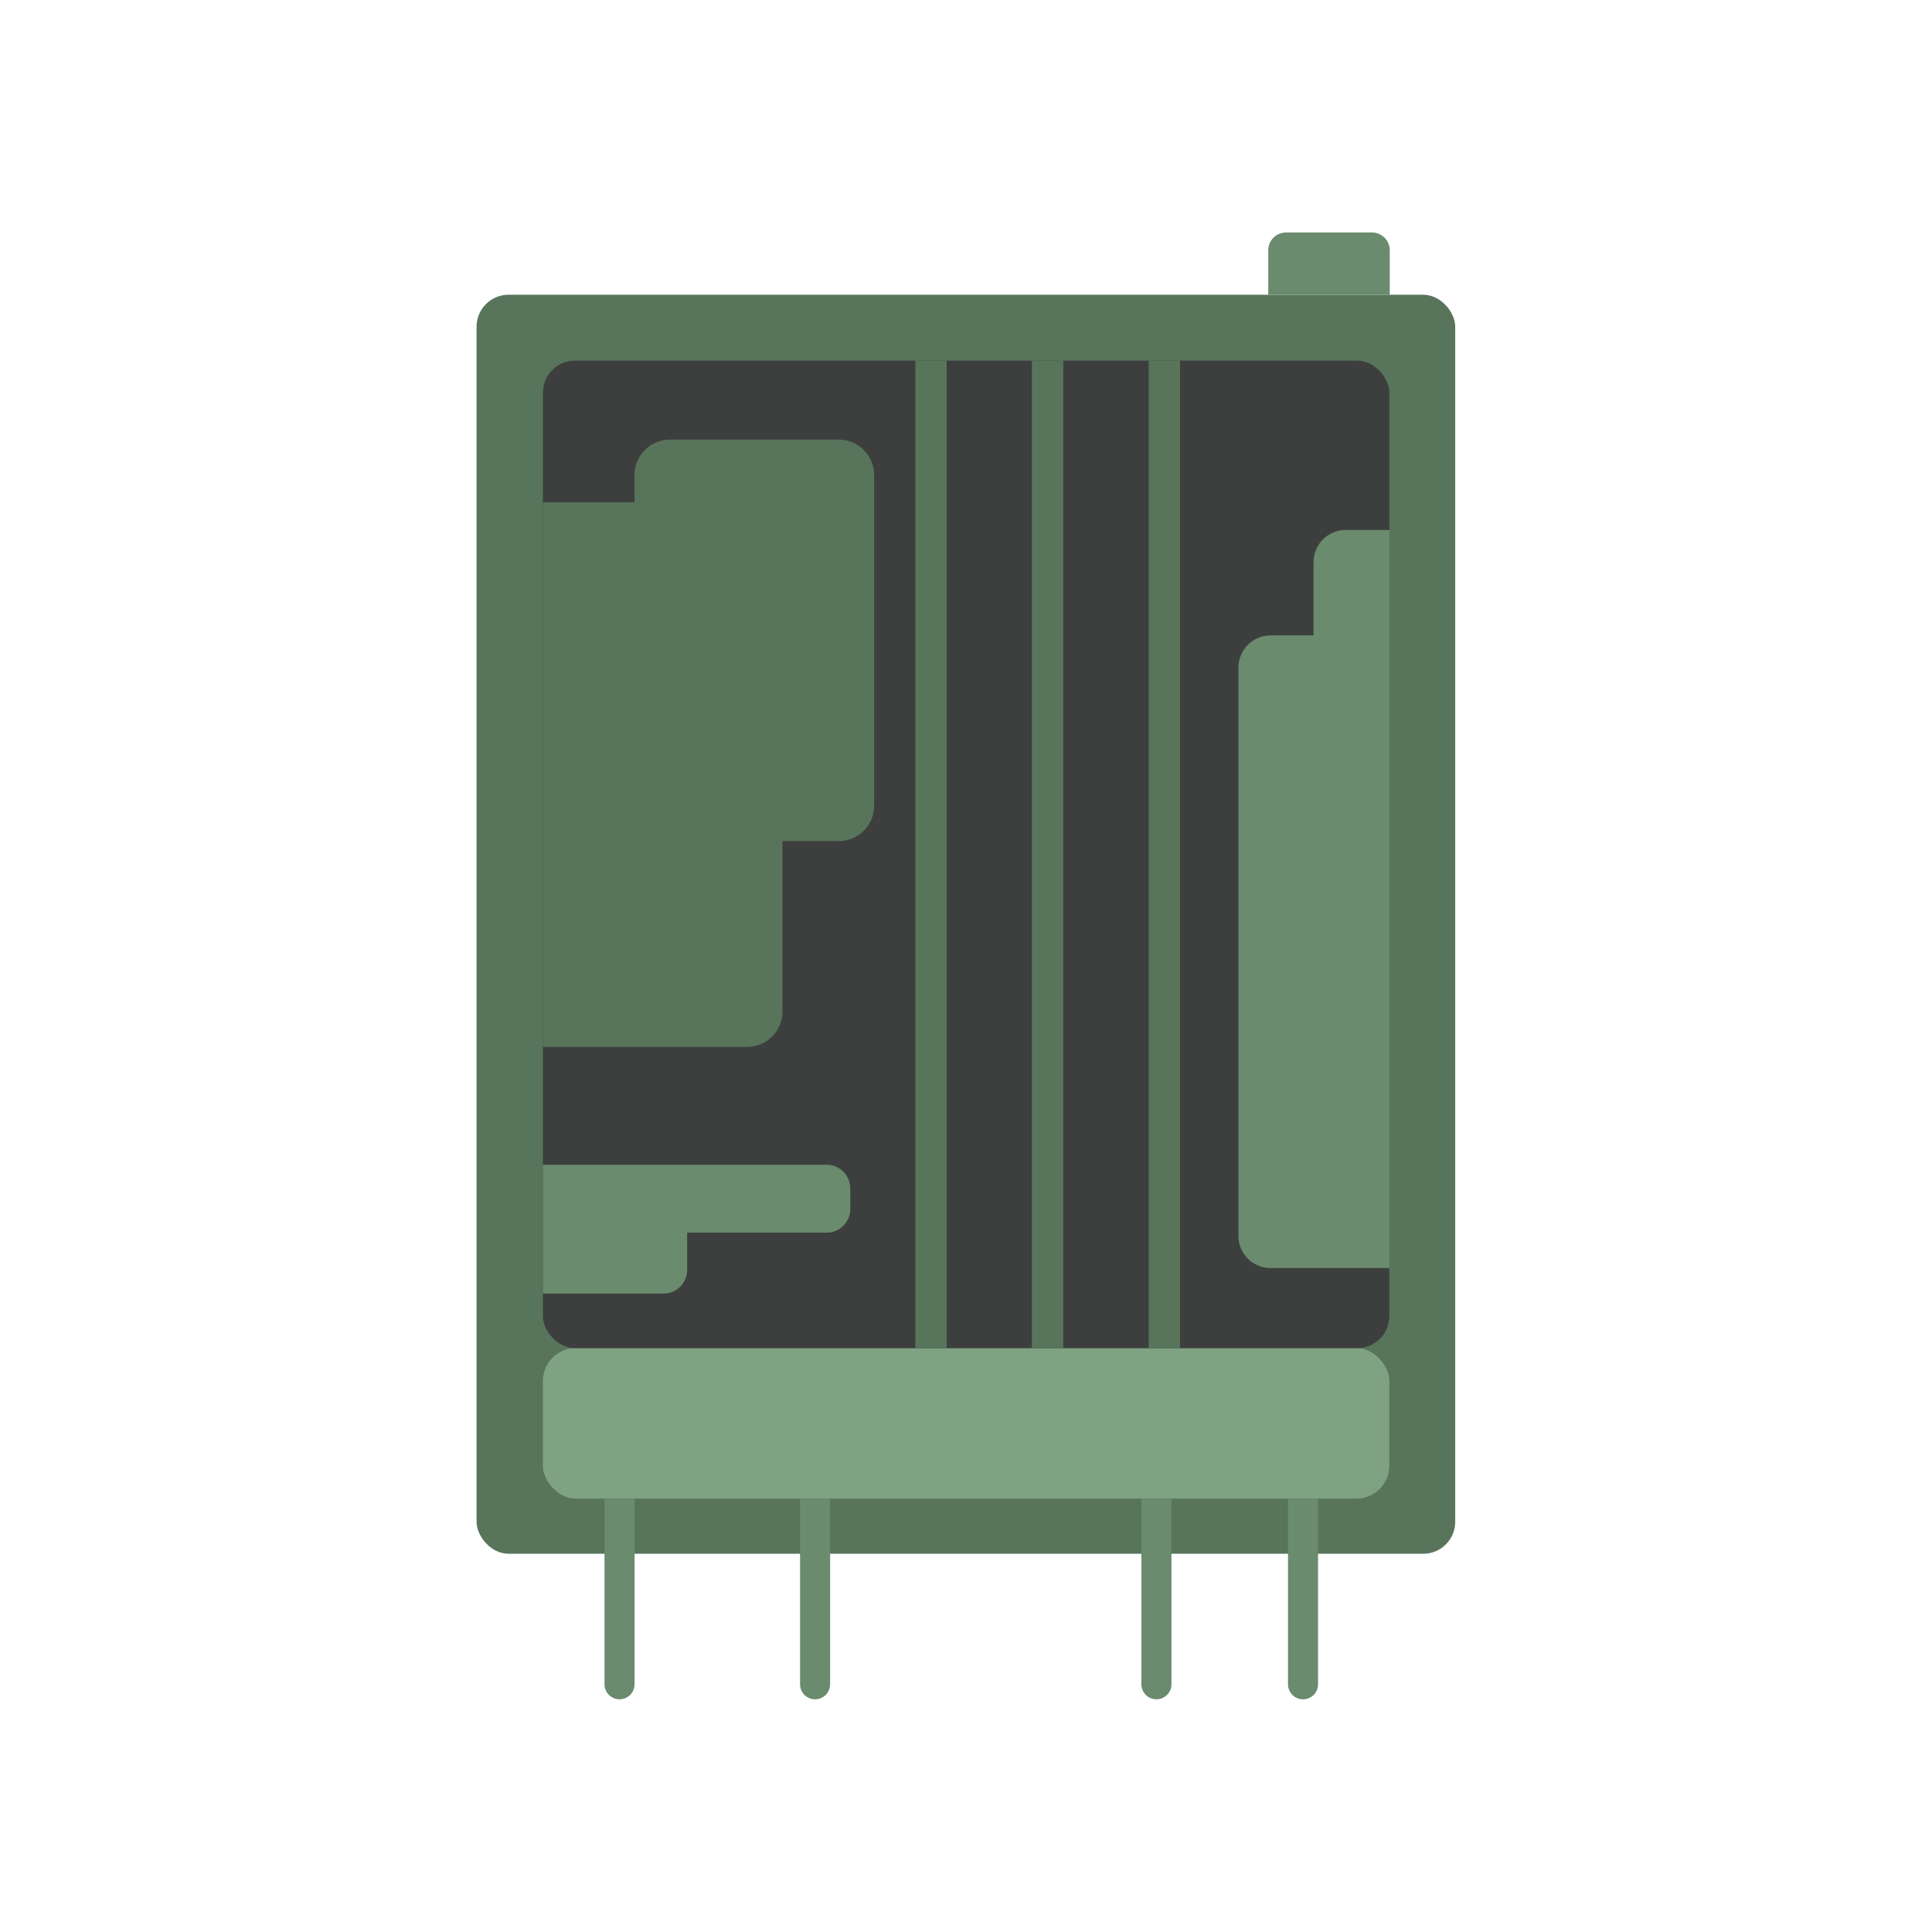 <svg id="Слой_1" data-name="Слой 1" xmlns="http://www.w3.org/2000/svg" viewBox="0 0 90 90"><defs><style>.cls-1{fill:#fff;}.cls-2{fill:#58755b;}.cls-3{fill:#7fa283;}.cls-4{fill:#6a8b6e;}.cls-5{fill:#3d3f3e;}</style></defs><title>Реле</title><rect class="cls-1" width="90" height="90"/><rect class="cls-2" x="22.2" y="13.73" width="45.59" height="58.65" rx="1.49" ry="1.49"/><rect class="cls-3" x="25.29" y="62.8" width="39.43" height="7.01" rx="1.53" ry="1.53"/><path class="cls-4" d="M59.91,10.83h4a.83.83,0,0,1,.83.83v2.07a0,0,0,0,1,0,0H59.08a0,0,0,0,1,0,0V11.66A.83.83,0,0,1,59.91,10.83Z"/><rect class="cls-5" x="25.29" y="16.8" width="39.43" height="46" rx="1.49" ry="1.49"/><path class="cls-4" d="M61.19,26.18V29.6h-2a1.5,1.5,0,0,0-1.5,1.5V57.57a1.5,1.5,0,0,0,1.5,1.5h5.54V24.69h-2A1.5,1.5,0,0,0,61.19,26.18Z"/><rect class="cls-2" x="42.64" y="16.8" width="1.46" height="46"/><rect class="cls-2" x="48.07" y="16.8" width="1.46" height="46"/><rect class="cls-2" x="53.51" y="16.8" width="1.46" height="46"/><path class="cls-2" d="M39.08,20.48H31.21a1.65,1.65,0,0,0-1.65,1.65V23.4H25.29V48.77H34.8a1.65,1.65,0,0,0,1.65-1.65V39.18h2.62a1.65,1.65,0,0,0,1.65-1.65V22.13A1.65,1.65,0,0,0,39.08,20.48Z"/><path class="cls-4" d="M38.51,54.26H25.29v6h5.62a1.1,1.1,0,0,0,1.1-1.1V57.42h6.5a1.1,1.1,0,0,0,1.1-1.1v-.95A1.1,1.1,0,0,0,38.51,54.26Z"/><path class="cls-4" d="M28.16,69.81h1.4a0,0,0,0,1,0,0v8.65a.7.7,0,0,1-.7.7h0a.7.7,0,0,1-.7-.7V69.81a0,0,0,0,1,0,0Z"/><path class="cls-4" d="M37.27,69.81h1.4a0,0,0,0,1,0,0v8.65a.7.7,0,0,1-.7.7h0a.7.7,0,0,1-.7-.7V69.81a0,0,0,0,1,0,0Z"/><path class="cls-4" d="M53.17,69.81h1.4a0,0,0,0,1,0,0v8.65a.7.7,0,0,1-.7.7h0a.7.7,0,0,1-.7-.7V69.81A0,0,0,0,1,53.17,69.81Z"/><path class="cls-4" d="M60,69.81h1.4a0,0,0,0,1,0,0v8.65a.7.7,0,0,1-.7.7h0a.7.7,0,0,1-.7-.7V69.81A0,0,0,0,1,60,69.81Z"/></svg>